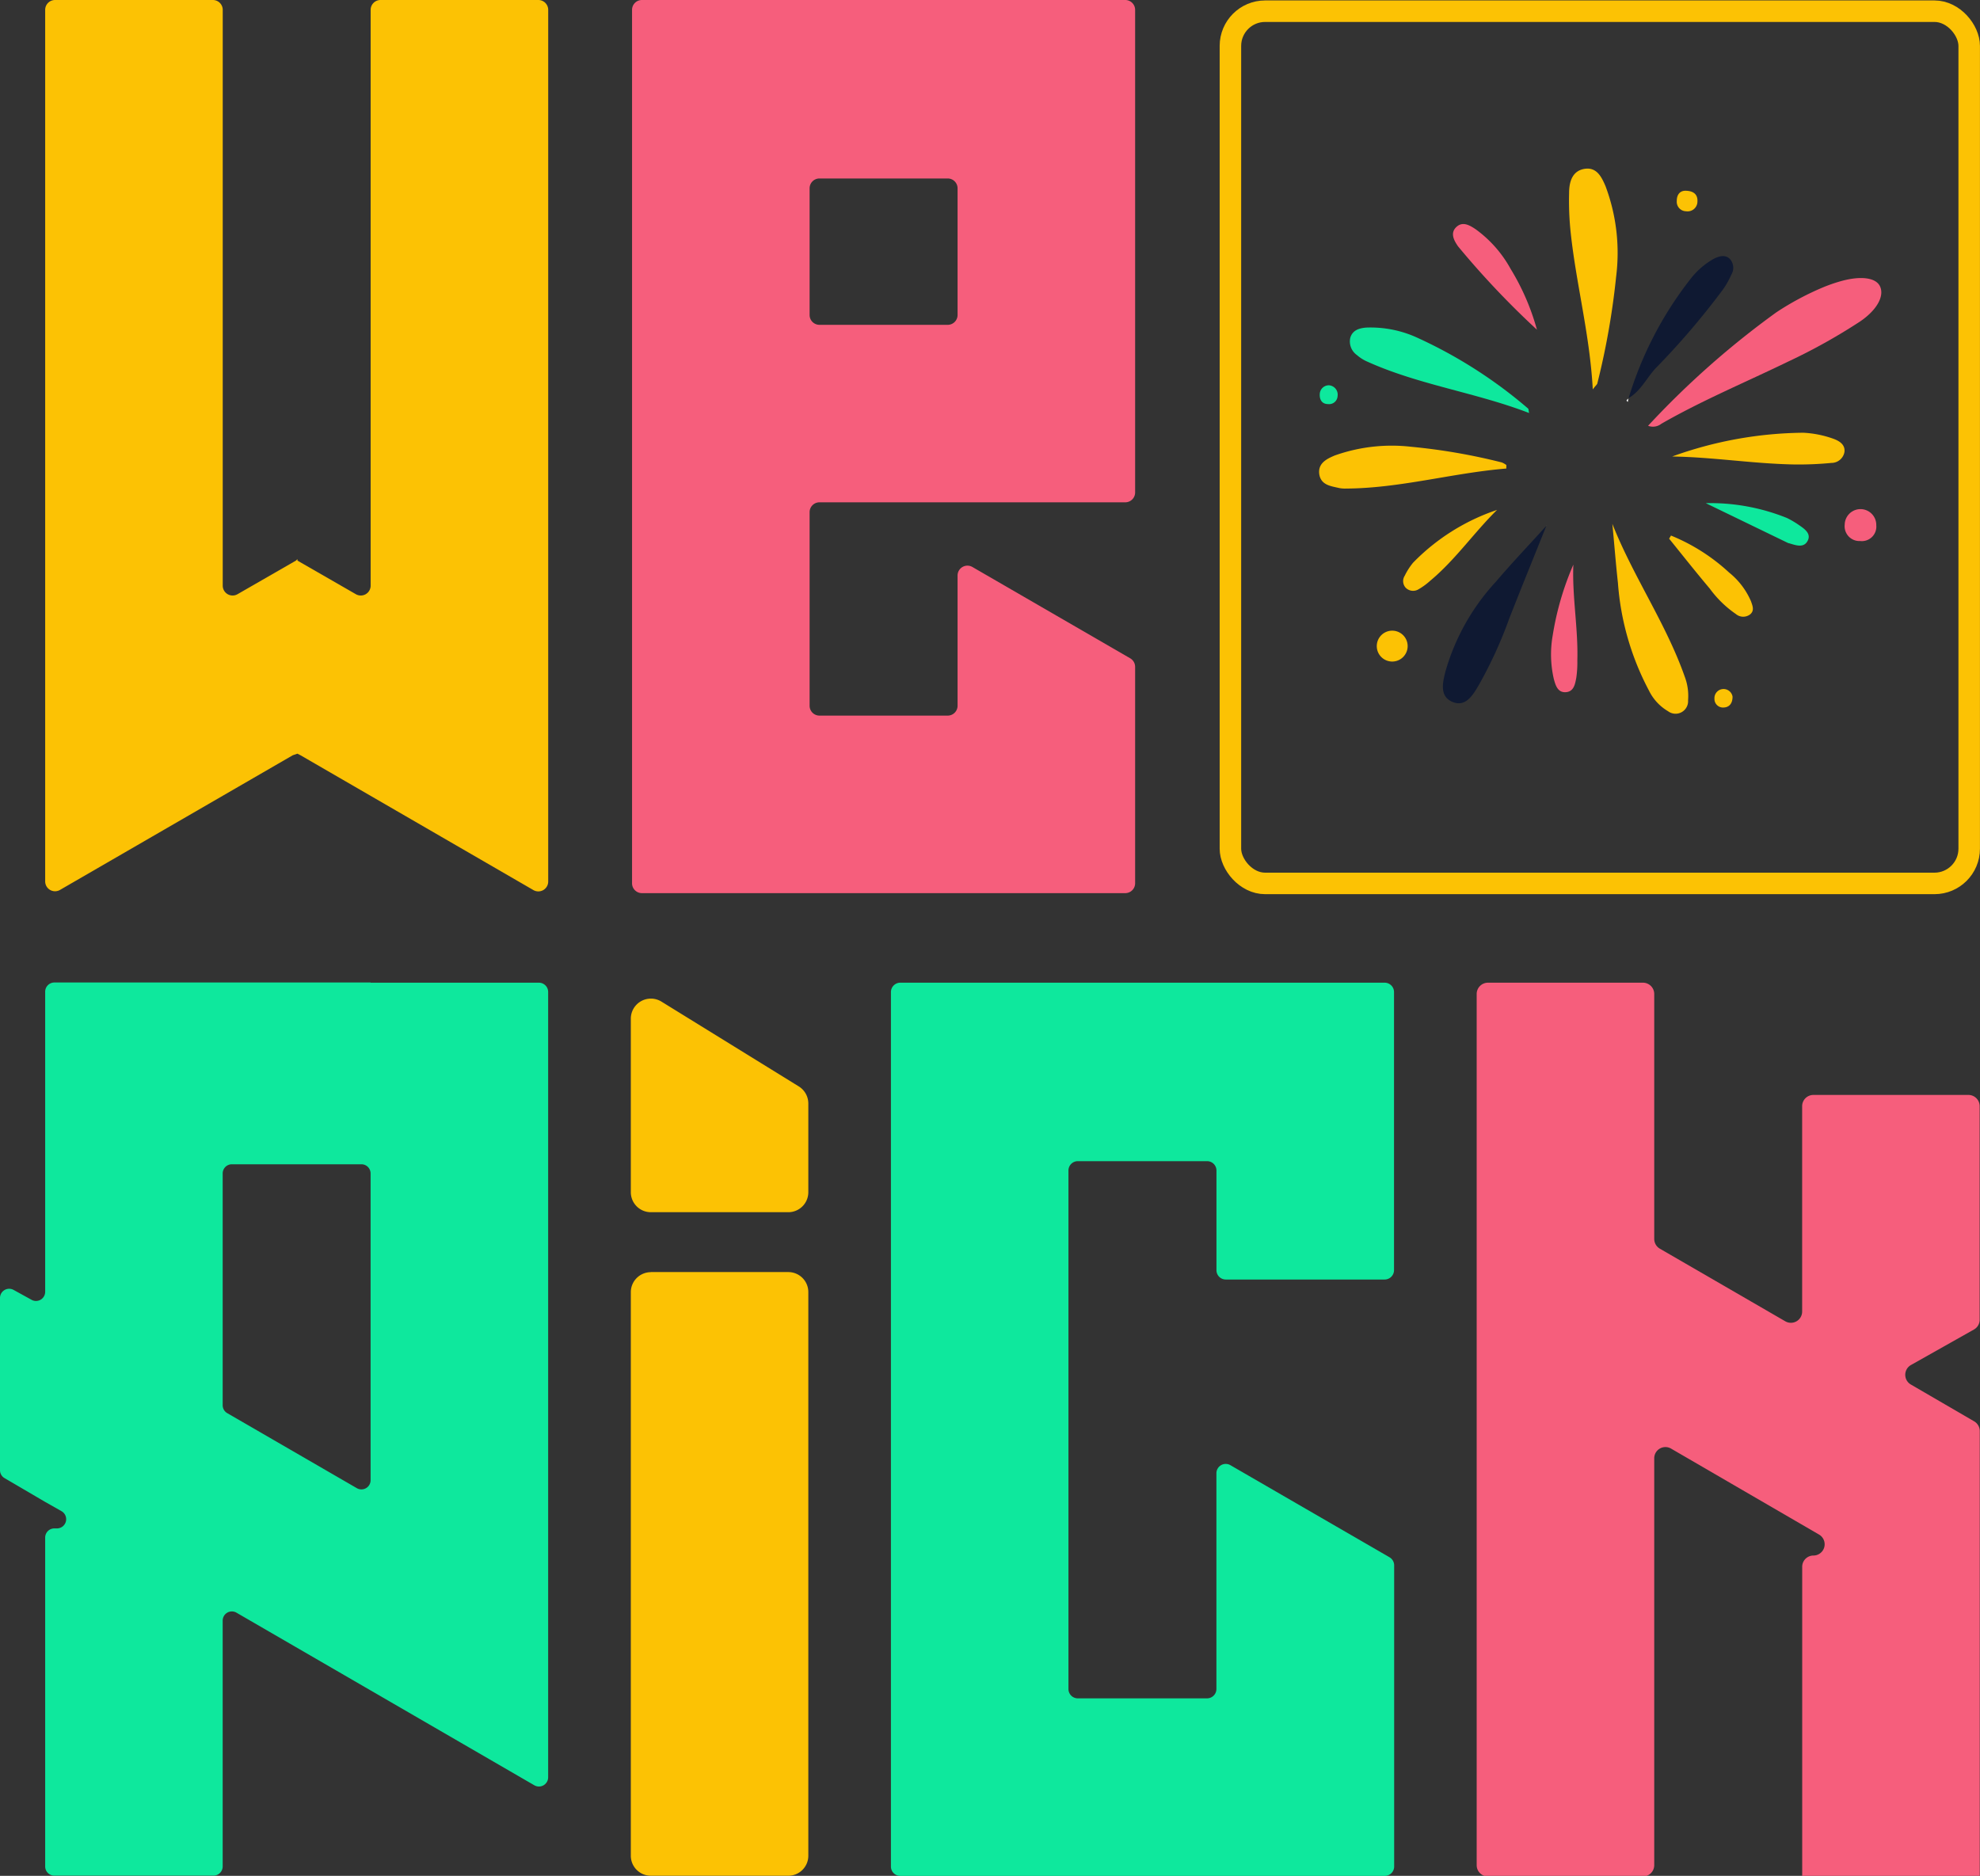 <svg xmlns="http://www.w3.org/2000/svg" width="40.145" height="38.038" viewBox="0 0 40.145 38.038">
  <rect x="0" y="0" width="40.145" height="38.038" fill="#333333" stroke="none"/>
  <g id="Group_1446" data-name="Group 1446" transform="translate(-7796.147 -855.425)">
    <path id="Path_2128" data-name="Path 2128" d="M7802.24,870.74l-.063-.032-.094.032-4.72,2.731a.2.2,0,0,1-.3-.174h0V855.625a.2.2,0,0,1,.2-.2h3.2a.2.2,0,0,1,.2.2V867.3a.2.2,0,0,0,.3.174l1.184-.681.031-.031v.031l1.184.681a.2.2,0,0,0,.3-.174V855.625a.2.2,0,0,1,.2-.2h3.2a.2.2,0,0,1,.2.2V873.3a.2.2,0,0,1-.3.174Z" fill="#fcc204"/>
    <path id="Path_2129" data-name="Path 2129" d="M7812.562,855.425h6.4a.2.2,0,0,1,.2.2v9.786a.2.2,0,0,1-.2.2h-6.2a.2.2,0,0,0-.2.2v3.925a.2.2,0,0,0,.2.2h2.6a.2.2,0,0,0,.2-.2v-2.641h0a.2.2,0,0,1,.3-.173l3.2,1.852a.2.2,0,0,1,.1.173v4.389a.2.2,0,0,1-.2.2h-9.8a.2.2,0,0,1-.2-.2V855.625a.2.2,0,0,1,.2-.2Zm3,4.806v-.987a.2.2,0,0,0-.2-.2h-2.6a.2.2,0,0,0-.2.2v2.568a.2.2,0,0,0,.2.2h2.6a.2.2,0,0,0,.2-.2v-1.581Z" fill="#f65e7c"/>
    <path id="Path_2130" data-name="Path 2130" d="M7803.661,875.352h3.413a.188.188,0,0,1,.187.187v15.927a.187.187,0,0,1-.28.161l-6.039-3.5a.186.186,0,0,0-.28.161v4.985a.187.187,0,0,1-.187.186h-3.226a.186.186,0,0,1-.186-.186v-6.669a.186.186,0,0,1,.186-.186h.054a.187.187,0,0,0,.092-.349l-.332-.188-.824-.483a.185.185,0,0,1-.092-.16v-3.493h0a.186.186,0,0,1,.276-.163l.363.2a.186.186,0,0,0,.277-.163v-6.084a.187.187,0,0,1,.186-.187h6.412Zm0,10.084V879.22a.186.186,0,0,0-.186-.186h-2.627a.186.186,0,0,0-.186.186v4.7a.185.185,0,0,0,.093.161l2.627,1.521A.186.186,0,0,0,7803.661,885.436Z" fill="#0ee89d"/>
    <path id="Path_2131" data-name="Path 2131" d="M7812.536,877.8v1.8a.406.406,0,0,1-.406.406h-2.787a.406.406,0,0,1-.406-.406v-3.519a.407.407,0,0,1,.62-.346l2.787,1.721A.409.409,0,0,1,7812.536,877.8Zm-3.193,3.42h2.787a.406.406,0,0,1,.406.406v11.429a.406.406,0,0,1-.406.406h-2.787a.406.406,0,0,1-.406-.406V881.628A.406.406,0,0,1,7809.343,881.222Z" fill="#fcc204"/>
    <path id="Path_2132" data-name="Path 2132" d="M7824.221,875.352a.19.19,0,0,1,.19.19v5.64a.19.19,0,0,1-.19.189H7821a.189.189,0,0,1-.189-.189v-2.021a.19.19,0,0,0-.19-.19H7818a.19.19,0,0,0-.19.19v10.514a.19.19,0,0,0,.19.189h2.62a.19.19,0,0,0,.19-.189h0V885.3a.189.189,0,0,1,.284-.164l3.22,1.864a.19.19,0,0,1,.1.164v6.111a.19.19,0,0,1-.19.189H7814.4a.189.189,0,0,1-.189-.189V875.542a.19.19,0,0,1,.189-.19h9.819Z" fill="#0ee89d"/>
    <path id="Path_2133" data-name="Path 2133" d="M7832.914,877.628h3.143a.228.228,0,0,1,.228.228v4.329a.226.226,0,0,1-.116.2l-1.274.718a.228.228,0,0,0,0,.4l1.279.744a.228.228,0,0,1,.113.2v9.025h-3.6v-6.276a.228.228,0,0,1,.228-.228h0a.228.228,0,0,0,.114-.425l-3-1.743a.227.227,0,0,0-.342.2v8.247a.228.228,0,0,1-.228.228h-3.144a.228.228,0,0,1-.228-.228V875.58a.229.229,0,0,1,.228-.228h3.144a.229.229,0,0,1,.228.228v4.965a.229.229,0,0,0,.113.2l2.544,1.473a.228.228,0,0,0,.342-.2v-4.162A.228.228,0,0,1,7832.914,877.628Z" fill="#f65e7c"/>
    <g id="Rectangle_361" data-name="Rectangle 361" transform="translate(7820.876 855.434)" fill="none" stroke="#fcc204" stroke-miterlimit="10" stroke-width="0.436">
      <rect width="15.415" height="18.123" rx="0.922" stroke="none"/>
      <rect x="0.218" y="0.218" width="14.979" height="17.687" rx="0.704" fill="none"/>
    </g>
    <g id="Group_1445" data-name="Group 1445">
      <path id="Path_2134" data-name="Path 2134" d="M7829.562,864.059a17.618,17.618,0,0,1,2.6-2.3,5.74,5.74,0,0,1,.959-.512,3.276,3.276,0,0,1,.351-.121c.41-.114.713-.07.794.108.091.2-.07.485-.413.715a11.874,11.874,0,0,1-1.45.808c-.859.417-1.741.785-2.57,1.26A.277.277,0,0,1,7829.562,864.059Z" fill="#f65e7c"/>
      <path id="Path_2135" data-name="Path 2135" d="M7828.441,863.321c-.061-1.118-.337-2.137-.448-3.18a6.091,6.091,0,0,1-.032-.8c0-.215.056-.447.307-.491s.351.162.431.349a3.851,3.851,0,0,1,.216,1.832,15.283,15.283,0,0,1-.382,2.17C7828.528,863.223,7828.5,863.241,7828.441,863.321Z" fill="#fcc204"/>
      <path id="Path_2136" data-name="Path 2136" d="M7828.838,866.048c.426,1.075,1.088,2.019,1.468,3.1a1.1,1.1,0,0,1,.067.478.254.254,0,0,1-.406.221.985.985,0,0,1-.385-.415,5.508,5.508,0,0,1-.631-2.186C7828.907,866.844,7828.876,866.446,7828.838,866.048Z" fill="#fcc204"/>
      <path id="Path_2137" data-name="Path 2137" d="M7827.15,863.8c-1.084-.417-2.229-.568-3.276-1.04a.8.8,0,0,1-.216-.136.337.337,0,0,1-.132-.356c.047-.146.173-.187.316-.2a2.266,2.266,0,0,1,1.056.212,9.492,9.492,0,0,1,2.232,1.43C7827.141,863.722,7827.138,863.749,7827.15,863.8Z" fill="#0ee89d"/>
      <path id="Path_2138" data-name="Path 2138" d="M7827.5,866.087c-.252.629-.508,1.256-.755,1.887a8.739,8.739,0,0,1-.621,1.353c-.118.2-.264.442-.528.331s-.2-.388-.144-.61a4.491,4.491,0,0,1,1.03-1.833c.328-.386.679-.753,1.019-1.129Z" fill="#0f1932"/>
      <path id="Path_2139" data-name="Path 2139" d="M7826.688,864.926c-1.089.089-2.149.4-3.249.406a.616.616,0,0,1-.142-.011c-.167-.039-.361-.058-.4-.271-.037-.229.147-.319.313-.389a3.454,3.454,0,0,1,1.552-.176,12.134,12.134,0,0,1,1.833.317.4.4,0,0,1,.094.053Z" fill="#fcc204"/>
      <path id="Path_2140" data-name="Path 2140" d="M7829.167,863.5a7.39,7.39,0,0,1,1.256-2.419,1.566,1.566,0,0,1,.473-.409c.106-.052.223-.09.321,0a.269.269,0,0,1,.034.321,1.709,1.709,0,0,1-.169.3,15.437,15.437,0,0,1-1.374,1.607c-.181.2-.3.46-.545.6Z" fill="#0f1932"/>
      <path id="Path_2141" data-name="Path 2141" d="M7830.05,864.682a8.012,8.012,0,0,1,2.659-.482,2.111,2.111,0,0,1,.615.124c.119.044.237.118.22.265a.268.268,0,0,1-.265.223,6.843,6.843,0,0,1-.771.031C7831.687,864.827,7830.873,864.694,7830.05,864.682Z" fill="#fcc204"/>
      <path id="Path_2142" data-name="Path 2142" d="M7827.309,862.111a17.406,17.406,0,0,1-1.6-1.691c-.083-.119-.163-.268-.036-.39s.27-.039.391.042a2.45,2.45,0,0,1,.712.807A4.79,4.79,0,0,1,7827.309,862.111Z" fill="#f65e7c"/>
      <path id="Path_2143" data-name="Path 2143" d="M7828.047,866.875c-.026.65.1,1.294.081,1.943a2.164,2.164,0,0,1-.02.343c-.024.129-.047.289-.214.3s-.209-.143-.244-.272a2.223,2.223,0,0,1-.021-.883A5.918,5.918,0,0,1,7828.047,866.875Z" fill="#f65e7c"/>
      <path id="Path_2144" data-name="Path 2144" d="M7826.5,865.765c-.472.465-.848,1.016-1.358,1.439a1.336,1.336,0,0,1-.23.168.21.21,0,0,1-.266-.031.2.2,0,0,1-.018-.241,1.347,1.347,0,0,1,.169-.264A4.277,4.277,0,0,1,7826.5,865.765Z" fill="#fcc204"/>
      <path id="Path_2145" data-name="Path 2145" d="M7830.027,866.285a3.891,3.891,0,0,1,1.177.749,1.517,1.517,0,0,1,.445.584c.031.09.074.187-.016.264a.231.231,0,0,1-.291-.006,2.191,2.191,0,0,1-.528-.514c-.281-.333-.551-.675-.825-1.014Z" fill="#fcc204"/>
      <path id="Path_2146" data-name="Path 2146" d="M7830.732,865.628a4.156,4.156,0,0,1,1.644.3,1.779,1.779,0,0,1,.245.144c.111.076.251.171.179.315-.08.16-.245.093-.383.053-.009,0-.018-.005-.027-.009Z" fill="#0ee89d"/>
      <path id="Path_2147" data-name="Path 2147" d="M7834.189,866.076a.294.294,0,0,1-.327.32.3.3,0,0,1-.313-.334.32.32,0,0,1,.64.014Z" fill="#f65e7c"/>
      <path id="Path_2148" data-name="Path 2148" d="M7824.687,868.509a.313.313,0,1,1-.625,0,.313.313,0,0,1,.625,0Z" fill="#fcc204"/>
      <path id="Path_2149" data-name="Path 2149" d="M7830.315,859.293c.182,0,.255.087.248.216a.2.2,0,0,1-.23.2.192.192,0,0,1-.189-.206C7830.143,859.359,7830.22,859.294,7830.315,859.293Z" fill="#fcc204"/>
      <path id="Path_2150" data-name="Path 2150" d="M7831.275,869.551c0,.137-.066.219-.186.221a.173.173,0,0,1-.181-.178.185.185,0,0,1,.367-.043Z" fill="#fcc204"/>
      <path id="Path_2151" data-name="Path 2151" d="M7823.092,863.238a.19.19,0,0,1,.175.218.172.172,0,0,1-.193.163c-.124,0-.178-.092-.168-.211A.184.184,0,0,1,7823.092,863.238Z" fill="#0ee89d"/>
      <path id="Path_2152" data-name="Path 2152" d="M7829.163,863.5l-.011.075c-.057-.037,0-.051.015-.071Z" fill="#fff"/>
      <path id="Path_2153" data-name="Path 2153" d="M7827.5,866.086l.006-.007-.008.007Z" fill="#fff"/>
    </g>
  </g>
</svg>
